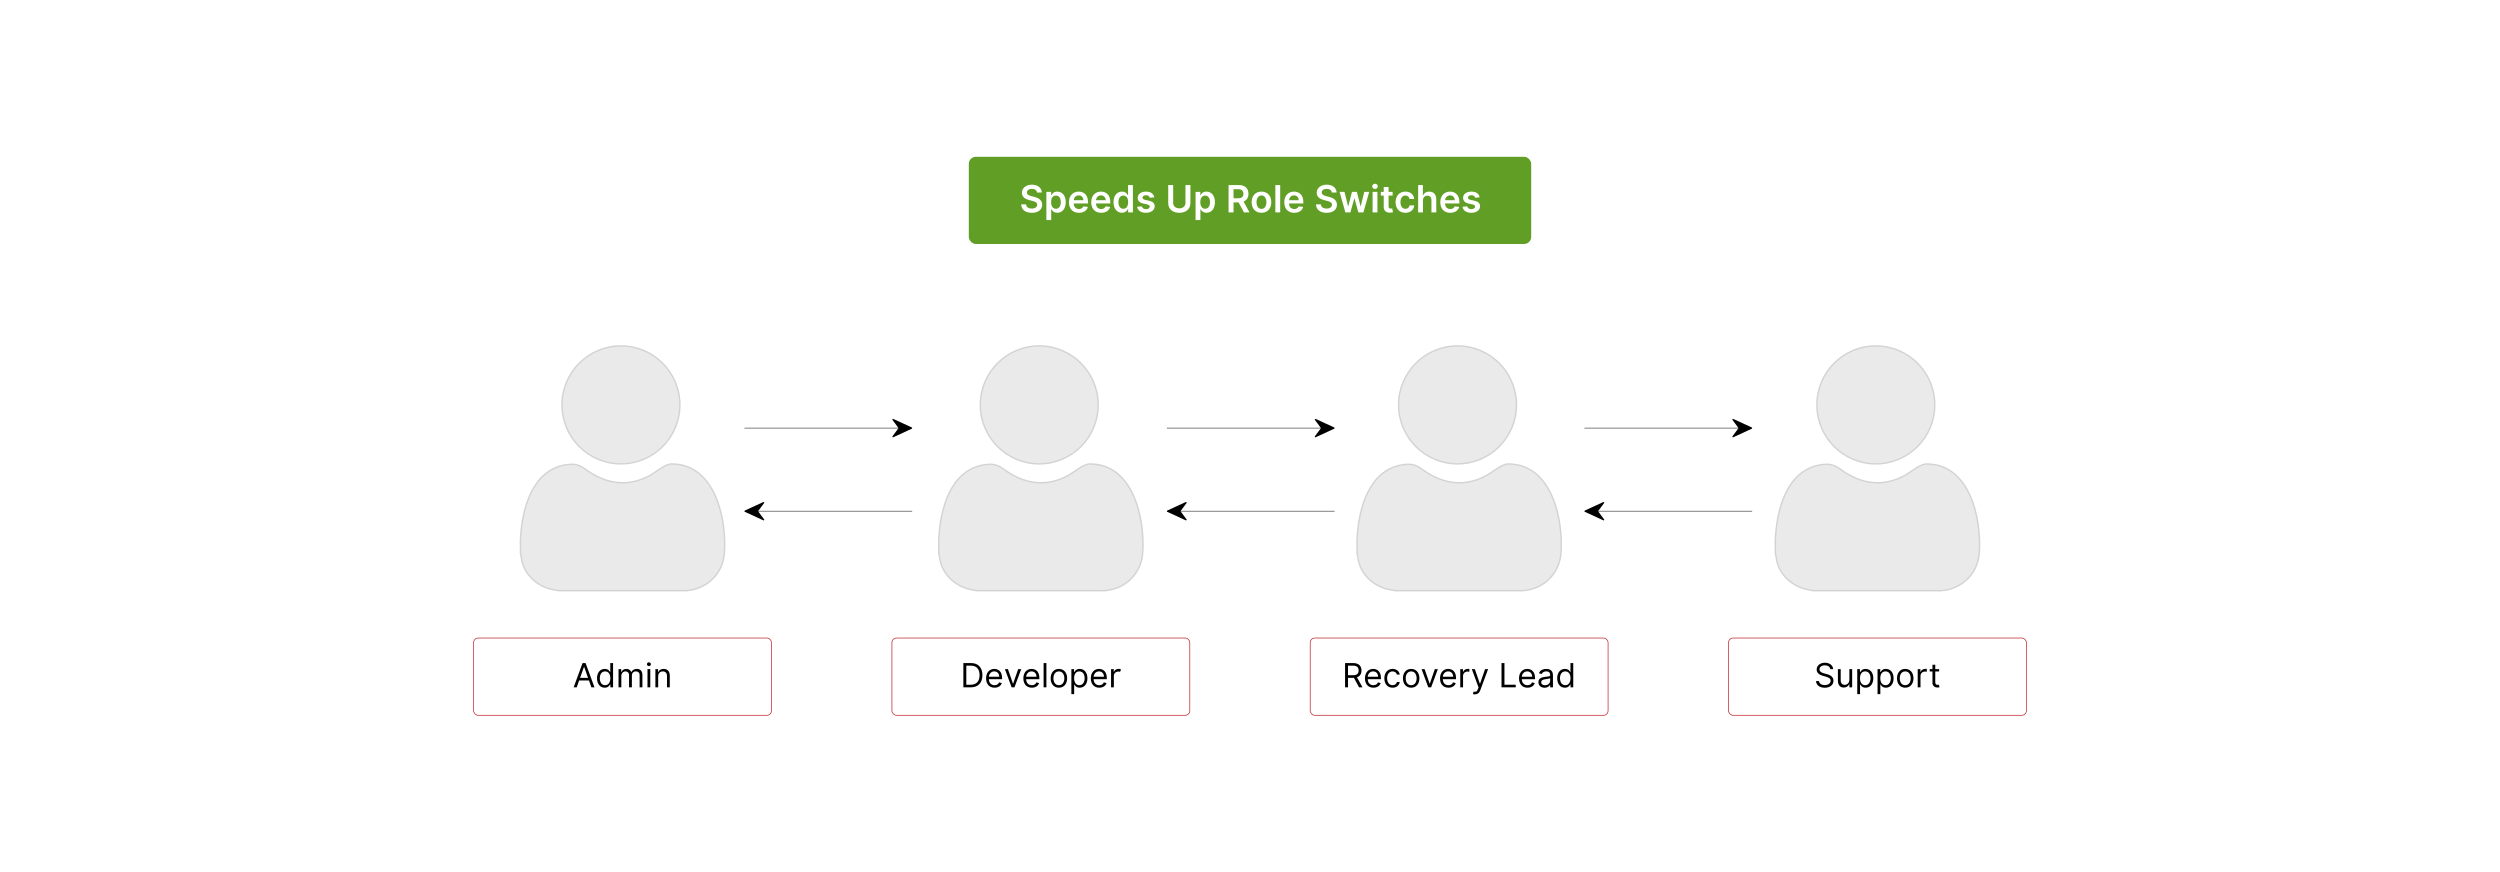 <?xml version="1.0" encoding="UTF-8"?>
<svg id="Layer_1" data-name="Layer 1" xmlns="http://www.w3.org/2000/svg" viewBox="0 0 860 300">
  <rect y="0" width="860" height="300" fill="#fff"/>
  <g>
    <g>
      <rect x="333.273" y="53.931" width="193.455" height="29.996" rx="2.419" ry="2.419" fill="#619e26"/>
      <g>
        <path d="M354.972,64.969c-1.065,0-1.699.519-1.704,1.227-.009.785.827,1.111,1.598,1.295l.882.221c1.415.335,2.76,1.079,2.765,2.71-.005,1.658-1.314,2.783-3.569,2.783-2.191,0-3.583-1.052-3.651-2.921h1.676c.069.987.896,1.465,1.961,1.465,1.111,0,1.874-.537,1.878-1.341-.004-.731-.675-1.047-1.69-1.305l-1.07-.275c-1.548-.399-2.508-1.176-2.508-2.526-.004-1.662,1.479-2.773,3.454-2.773,2.003,0,3.357,1.125,3.39,2.714h-1.64c-.087-.799-.758-1.272-1.773-1.272Z" fill="#fff"/>
        <path d="M359.95,66.007h1.635v1.167h.097c.252-.51.771-1.259,2.016-1.259,1.63,0,2.912,1.277,2.912,3.629,0,2.323-1.245,3.642-2.908,3.642-1.212,0-1.759-.721-2.021-1.235h-.069v3.757h-1.663v-9.7ZM363.238,71.821c1.098,0,1.677-.964,1.677-2.287,0-1.313-.57-2.255-1.677-2.255-1.07,0-1.658.887-1.658,2.255,0,1.369.597,2.287,1.658,2.287Z" fill="#fff"/>
        <path d="M367.72,69.576c0-2.178,1.318-3.661,3.339-3.661,1.736,0,3.224,1.089,3.224,3.564v.51h-4.914c.014,1.208.726,1.915,1.8,1.915.716,0,1.268-.312,1.493-.909l1.552.175c-.294,1.226-1.424,2.029-3.068,2.029-2.127,0-3.426-1.41-3.426-3.623ZM372.689,68.868c-.009-.96-.652-1.658-1.607-1.658-.992,0-1.658.758-1.708,1.658h3.316Z" fill="#fff"/>
        <path d="M375.38,69.576c0-2.178,1.318-3.661,3.339-3.661,1.736,0,3.224,1.089,3.224,3.564v.51h-4.914c.014,1.208.726,1.915,1.8,1.915.716,0,1.268-.312,1.493-.909l1.552.175c-.294,1.226-1.424,2.029-3.068,2.029-2.127,0-3.426-1.41-3.426-3.623ZM380.349,68.868c-.009-.96-.652-1.658-1.607-1.658-.992,0-1.658.758-1.708,1.658h3.316Z" fill="#fff"/>
        <path d="M383.054,69.544c0-2.352,1.281-3.629,2.912-3.629,1.245,0,1.764.749,2.016,1.259h.069v-3.519h1.667v9.406h-1.635v-1.111h-.101c-.262.515-.809,1.235-2.021,1.235-1.663,0-2.907-1.318-2.907-3.642ZM388.083,69.534c0-1.368-.588-2.255-1.658-2.255-1.107,0-1.676.941-1.676,2.255,0,1.323.579,2.287,1.676,2.287,1.061,0,1.658-.918,1.658-2.287Z" fill="#fff"/>
        <path d="M395.55,68.037c-.129-.464-.533-.882-1.3-.882-.694,0-1.222.331-1.217.809-.004.408.28.656.997.817l1.204.257c1.331.29,1.98.905,1.984,1.911-.004,1.336-1.249,2.25-3.013,2.25-1.731,0-2.82-.767-3.027-2.062l1.621-.156c.143.634.639.964,1.401.964.79,0,1.313-.362,1.313-.845,0-.399-.303-.661-.951-.804l-1.203-.253c-1.355-.28-1.989-.96-1.984-1.988-.004-1.305,1.153-2.141,2.853-2.141,1.653,0,2.608.763,2.838,1.957l-1.516.165Z" fill="#fff"/>
        <path d="M409.5,63.655v6.219c0,2.132-1.644,3.33-3.816,3.33-2.182,0-3.817-1.198-3.817-3.33v-6.219h1.704v6.178c0,1.162.932,1.837,2.113,1.837,1.185,0,2.117-.675,2.117-1.837v-6.178h1.699Z" fill="#fff"/>
        <path d="M411.276,66.007h1.635v1.167h.097c.252-.51.771-1.259,2.016-1.259,1.63,0,2.912,1.277,2.912,3.629,0,2.323-1.245,3.642-2.908,3.642-1.212,0-1.759-.721-2.021-1.235h-.069v3.757h-1.663v-9.7ZM414.565,71.821c1.098,0,1.677-.964,1.677-2.287,0-1.313-.57-2.255-1.677-2.255-1.07,0-1.658.887-1.658,2.255,0,1.369.597,2.287,1.658,2.287Z" fill="#fff"/>
        <path d="M422.631,63.655h3.527c2.159,0,3.316,1.213,3.316,3.009,0,1.276-.583,2.223-1.69,2.668l2.035,3.729h-1.901l-1.847-3.444h-1.736v3.444h-1.704v-9.406ZM425.906,68.202c1.263,0,1.833-.537,1.833-1.538s-.57-1.585-1.842-1.585h-1.562v3.123h1.571Z" fill="#fff"/>
        <path d="M430.562,69.561c0-2.186,1.313-3.647,3.38-3.647s3.38,1.461,3.38,3.647c0,2.182-1.313,3.638-3.38,3.638s-3.38-1.456-3.38-3.638ZM435.637,69.558c0-1.291-.56-2.324-1.685-2.324-1.144,0-1.704,1.033-1.704,2.324,0,1.29.56,2.31,1.704,2.31,1.126,0,1.685-1.02,1.685-2.31Z" fill="#fff"/>
        <path d="M440.385,73.061h-1.662v-9.406h1.662v9.406Z" fill="#fff"/>
        <path d="M441.788,69.576c0-2.178,1.318-3.661,3.34-3.661,1.735,0,3.224,1.089,3.224,3.564v.51h-4.914c.014,1.208.726,1.915,1.8,1.915.717,0,1.268-.312,1.493-.909l1.553.175c-.294,1.226-1.424,2.029-3.068,2.029-2.127,0-3.427-1.41-3.427-3.623ZM446.758,68.868c-.009-.96-.652-1.658-1.607-1.658-.992,0-1.658.758-1.708,1.658h3.315Z" fill="#fff"/>
        <path d="M456.372,64.969c-1.065,0-1.699.519-1.704,1.227-.009.785.827,1.111,1.599,1.295l.882.221c1.415.335,2.761,1.079,2.765,2.71-.004,1.658-1.313,2.783-3.568,2.783-2.19,0-3.582-1.052-3.651-2.921h1.677c.068.987.895,1.465,1.961,1.465,1.111,0,1.874-.537,1.878-1.341-.004-.731-.675-1.047-1.69-1.305l-1.07-.275c-1.548-.399-2.508-1.176-2.508-2.526-.005-1.662,1.478-2.773,3.454-2.773,2.002,0,3.357,1.125,3.39,2.714h-1.64c-.088-.799-.758-1.272-1.773-1.272Z" fill="#fff"/>
        <path d="M460.812,66.007h1.694l1.24,4.961h.065l1.268-4.961h1.676l1.268,4.933h.069l1.222-4.933h1.699l-1.998,7.055h-1.731l-1.322-4.768h-.097l-1.323,4.768h-1.735l-1.993-7.055Z" fill="#fff"/>
        <path d="M472.043,64.106c0-.5.432-.904.965-.904.528,0,.96.404.96.904,0,.496-.432.9-.96.9-.533,0-.965-.404-.965-.9ZM472.172,66.007h1.662v7.055h-1.662v-7.055Z" fill="#fff"/>
        <path d="M479.063,67.293h-1.392v3.647c0,.671.335.818.753.818.207,0,.396-.042.487-.065l.28,1.3c-.18.06-.506.151-.979.165-1.249.037-2.214-.615-2.205-1.942v-3.923h-1.001v-1.286h1.001v-1.69h1.663v1.69h1.392v1.286Z" fill="#fff"/>
        <path d="M480.075,69.561c0-2.153,1.305-3.647,3.371-3.647,1.723,0,2.917,1.006,3.032,2.535h-1.59c-.128-.68-.62-1.194-1.419-1.194-1.024,0-1.709.855-1.709,2.278,0,1.442.671,2.311,1.709,2.311.731,0,1.276-.436,1.419-1.194h1.59c-.12,1.497-1.25,2.549-3.022,2.549-2.108,0-3.381-1.502-3.381-3.638Z" fill="#fff"/>
        <path d="M489.504,73.061h-1.662v-9.406h1.626v3.551h.082c.326-.8,1.016-1.291,2.1-1.291,1.465,0,2.43.951,2.43,2.655v4.491h-1.663v-4.234c0-.951-.515-1.507-1.387-1.507-.892,0-1.525.588-1.525,1.607v4.134Z" fill="#fff"/>
        <path d="M495.46,69.576c0-2.178,1.318-3.661,3.34-3.661,1.735,0,3.224,1.089,3.224,3.564v.51h-4.914c.014,1.208.726,1.915,1.8,1.915.717,0,1.268-.312,1.493-.909l1.553.175c-.294,1.226-1.424,2.029-3.068,2.029-2.127,0-3.427-1.41-3.427-3.623ZM500.43,68.868c-.009-.96-.652-1.658-1.607-1.658-.992,0-1.658.758-1.708,1.658h3.315Z" fill="#fff"/>
        <path d="M507.483,68.037c-.128-.464-.532-.882-1.3-.882-.693,0-1.222.331-1.217.809-.005.408.28.656.997.817l1.203.257c1.332.29,1.98.905,1.984,1.911-.005,1.336-1.25,2.25-3.014,2.25-1.731,0-2.819-.767-3.026-2.062l1.621-.156c.143.634.639.964,1.401.964.79,0,1.313-.362,1.313-.845,0-.399-.304-.661-.951-.804l-1.203-.253c-1.355-.28-1.989-.96-1.984-1.988-.005-1.305,1.153-2.141,2.853-2.141,1.653,0,2.608.763,2.838,1.957l-1.516.165Z" fill="#fff"/>
      </g>
    </g>
    <g>
      <g>
        <path d="M236.22,203.191h-44.196c-.83-.233-1.691-.294-2.535-.505-4.59-1.148-8.559-4.585-9.834-9.232-.278-1.014-.337-2.079-.611-3.088.059-1.637-.08-3.298,0-4.933.504-10.333,4.013-24.114,16.204-25.629,4.374-.544,5.372,1.354,8.783,3.336,6.362,3.697,13.076,3.969,19.588.393,1.891-1.039,5.198-3.893,7.27-3.919,15.005-.187,19.109,18.712,18.317,30.512-.48,7.151-5.876,12.46-12.986,13.065Z" fill="#eaeaea" stroke="#d3d3d3" stroke-miterlimit="10" stroke-width=".5"/>
        <ellipse cx="213.603" cy="139.283" rx="20.275" ry="20.29" fill="#eaeaea" stroke="#d3d3d3" stroke-miterlimit="10" stroke-width=".5"/>
      </g>
      <g>
        <path d="M667.902,203.191h-44.196c-.83-.233-1.691-.294-2.535-.505-4.59-1.148-8.559-4.585-9.834-9.232-.278-1.014-.337-2.079-.611-3.088.059-1.637-.08-3.298,0-4.933.504-10.333,4.013-24.114,16.204-25.629,4.374-.544,5.372,1.354,8.783,3.336,6.362,3.697,13.076,3.969,19.588.393,1.891-1.039,5.198-3.893,7.27-3.919,15.005-.187,19.109,18.712,18.317,30.512-.48,7.151-5.876,12.46-12.986,13.065Z" fill="#eaeaea" stroke="#d3d3d3" stroke-miterlimit="10" stroke-width=".5"/>
        <ellipse cx="645.286" cy="139.283" rx="20.275" ry="20.29" fill="#eaeaea" stroke="#d3d3d3" stroke-miterlimit="10" stroke-width=".5"/>
      </g>
      <g>
        <path d="M380.114,203.191h-44.196c-.83-.233-1.691-.294-2.535-.505-4.59-1.148-8.559-4.585-9.834-9.232-.278-1.014-.337-2.079-.611-3.088.059-1.637-.08-3.298,0-4.933.504-10.333,4.013-24.114,16.204-25.629,4.374-.544,5.372,1.354,8.783,3.336,6.362,3.697,13.076,3.969,19.588.393,1.891-1.039,5.198-3.893,7.27-3.919,15.005-.187,19.109,18.712,18.317,30.512-.48,7.151-5.876,12.46-12.986,13.065Z" fill="#eaeaea" stroke="#d3d3d3" stroke-miterlimit="10" stroke-width=".5"/>
        <ellipse cx="357.498" cy="139.283" rx="20.275" ry="20.29" fill="#eaeaea" stroke="#d3d3d3" stroke-miterlimit="10" stroke-width=".5"/>
      </g>
      <g>
        <path d="M524.008,203.191h-44.196c-.83-.233-1.691-.294-2.535-.505-4.59-1.148-8.559-4.585-9.834-9.232-.278-1.014-.337-2.079-.611-3.088.059-1.637-.08-3.298,0-4.933.504-10.333,4.013-24.114,16.204-25.629,4.374-.544,5.372,1.354,8.783,3.336,6.362,3.697,13.076,3.969,19.588.393,1.891-1.039,5.198-3.893,7.27-3.919,15.005-.187,19.109,18.712,18.317,30.512-.48,7.151-5.876,12.46-12.986,13.065Z" fill="#eaeaea" stroke="#d3d3d3" stroke-miterlimit="10" stroke-width=".5"/>
        <ellipse cx="501.392" cy="139.283" rx="20.275" ry="20.29" fill="#eaeaea" stroke="#d3d3d3" stroke-miterlimit="10" stroke-width=".5"/>
      </g>
      <g>
        <rect x="450.714" y="219.481" width="102.466" height="26.588" rx="1.583" ry="1.583" fill="#fff" stroke="#c1272d" stroke-miterlimit="10" stroke-width=".25"/>
        <g>
          <path d="M462.705,228.095h2.819c1.955,0,2.835,1.084,2.835,2.559,0,1.108-.497,1.976-1.56,2.339l1.887,3.446h-1.174l-1.76-3.264c-.069.004-.139.004-.212.004h-1.825v3.26h-1.01v-8.344ZM465.508,232.267c1.336,0,1.857-.611,1.857-1.613s-.521-1.662-1.874-1.662h-1.776v3.275h1.793Z"/>
          <path d="M469.539,233.358c0-1.923,1.124-3.259,2.819-3.259,1.304,0,2.688.798,2.688,3.129v.407h-4.543c.045,1.34.823,2.069,1.952,2.069.754,0,1.32-.326,1.565-.978l.929.261c-.293.945-1.223,1.581-2.493,1.581-1.809,0-2.917-1.288-2.917-3.211ZM474.069,232.805c0-1.06-.668-1.842-1.711-1.842-1.101,0-1.789.868-1.855,1.842h3.565Z"/>
          <path d="M476.211,233.342c0-1.906,1.124-3.242,2.819-3.242,1.319,0,2.313.782,2.477,1.955h-.961c-.147-.57-.652-1.092-1.5-1.092-1.124,0-1.874.929-1.874,2.347,0,1.45.733,2.396,1.874,2.396.75,0,1.32-.407,1.5-1.092h.961c-.163,1.108-1.075,1.956-2.461,1.956-1.76,0-2.835-1.353-2.835-3.228Z"/>
          <path d="M482.606,233.342c0-1.955,1.141-3.242,2.835-3.242,1.695,0,2.836,1.287,2.836,3.242,0,1.94-1.141,3.228-2.836,3.228-1.694,0-2.835-1.288-2.835-3.228ZM487.315,233.342c0-1.255-.586-2.379-1.874-2.379-1.287,0-1.874,1.124-1.874,2.379s.587,2.363,1.874,2.363c1.288,0,1.874-1.108,1.874-2.363Z"/>
          <path d="M492.31,236.439h-.978l-2.313-6.258h1.043l1.727,4.986h.065l1.728-4.986h1.043l-2.314,6.258Z"/>
          <path d="M495.365,233.358c0-1.923,1.124-3.259,2.819-3.259,1.304,0,2.688.798,2.688,3.129v.407h-4.543c.045,1.34.823,2.069,1.952,2.069.754,0,1.32-.326,1.565-.978l.929.261c-.293.945-1.223,1.581-2.493,1.581-1.809,0-2.917-1.288-2.917-3.211ZM499.896,232.805c0-1.06-.668-1.842-1.711-1.842-1.101,0-1.789.868-1.855,1.842h3.565Z"/>
          <path d="M502.33,230.181h.929v.945h.065c.229-.619.88-1.043,1.63-1.043.143,0,.395.008.505.017v.978c-.065-.017-.33-.065-.587-.065-.912,0-1.58.619-1.58,1.467v3.96h-.962v-6.258Z"/>
          <path d="M506.675,238.753l.245-.848c.7.179,1.145.09,1.482-.848l.212-.587-2.314-6.29h1.043l1.728,4.986h.065l1.728-4.986h1.043l-2.688,7.269c-.359.961-.962,1.417-1.842,1.417-.326,0-.604-.065-.701-.113Z"/>
          <path d="M516.521,228.095h1.01v7.447h3.879v.896h-4.889v-8.344Z"/>
          <path d="M522.542,233.358c0-1.923,1.124-3.259,2.819-3.259,1.304,0,2.688.798,2.688,3.129v.407h-4.543c.045,1.34.823,2.069,1.952,2.069.754,0,1.319-.326,1.565-.978l.929.261c-.293.945-1.223,1.581-2.493,1.581-1.81,0-2.917-1.288-2.917-3.211ZM527.072,232.805c0-1.06-.668-1.842-1.711-1.842-1.101,0-1.789.868-1.855,1.842h3.565Z"/>
          <path d="M529.214,234.662c0-1.434,1.267-1.69,2.428-1.842,1.141-.146,1.613-.105,1.613-.57v-.032c0-.803-.435-1.272-1.319-1.272-.917,0-1.418.489-1.63.945l-.913-.326c.489-1.141,1.565-1.466,2.51-1.466.799,0,2.314.228,2.314,2.216v4.123h-.962v-.848h-.049c-.195.407-.766.994-1.857.994-1.19,0-2.135-.7-2.135-1.923ZM533.255,234.173v-.88c-.163.196-1.255.31-1.662.358-.75.099-1.418.326-1.418,1.06,0,.668.555,1.011,1.32,1.011,1.141,0,1.76-.767,1.76-1.549Z"/>
          <path d="M535.675,233.326c0-1.972,1.092-3.227,2.672-3.227,1.223,0,1.598.749,1.81,1.075h.081v-3.08h.962v8.344h-.929v-.962h-.114c-.212.343-.619,1.093-1.825,1.093-1.565,0-2.656-1.255-2.656-3.243ZM540.254,233.31c0-1.401-.619-2.347-1.793-2.347-1.222,0-1.825,1.026-1.825,2.347,0,1.336.619,2.396,1.825,2.396,1.157,0,1.793-.978,1.793-2.396Z"/>
        </g>
      </g>
      <g>
        <rect x="306.82" y="219.481" width="102.466" height="26.588" rx="1.583" ry="1.583" fill="#fff" stroke="#c1272d" stroke-miterlimit="10" stroke-width=".25"/>
        <g>
          <path d="M331.398,236.439v-8.344h2.688c2.428,0,3.862,1.565,3.862,4.155,0,2.607-1.435,4.189-3.977,4.189h-2.574ZM333.907,235.542c2.07,0,3.064-1.255,3.064-3.292,0-2.021-.994-3.259-2.95-3.259h-1.613v6.551h1.499Z"/>
          <path d="M339.209,233.358c0-1.923,1.124-3.259,2.819-3.259,1.304,0,2.688.798,2.688,3.129v.407h-4.543c.045,1.34.823,2.069,1.952,2.069.754,0,1.32-.326,1.565-.978l.929.261c-.293.945-1.223,1.581-2.493,1.581-1.809,0-2.917-1.288-2.917-3.211ZM343.739,232.805c0-1.06-.668-1.842-1.711-1.842-1.101,0-1.789.868-1.855,1.842h3.565Z"/>
          <path d="M348.977,236.439h-.978l-2.314-6.258h1.043l1.728,4.986h.065l1.728-4.986h1.043l-2.314,6.258Z"/>
          <path d="M352.032,233.358c0-1.923,1.124-3.259,2.819-3.259,1.304,0,2.688.798,2.688,3.129v.407h-4.543c.045,1.34.823,2.069,1.952,2.069.754,0,1.319-.326,1.565-.978l.929.261c-.293.945-1.223,1.581-2.493,1.581-1.81,0-2.917-1.288-2.917-3.211ZM356.562,232.805c0-1.06-.668-1.842-1.711-1.842-1.101,0-1.789.868-1.855,1.842h3.565Z"/>
          <path d="M359.96,236.439h-.962v-8.344h.962v8.344Z"/>
          <path d="M361.422,233.342c0-1.955,1.141-3.242,2.835-3.242,1.695,0,2.836,1.287,2.836,3.242,0,1.94-1.141,3.228-2.836,3.228-1.694,0-2.835-1.288-2.835-3.228ZM366.131,233.342c0-1.255-.586-2.379-1.874-2.379-1.287,0-1.874,1.124-1.874,2.379s.587,2.363,1.874,2.363c1.288,0,1.874-1.108,1.874-2.363Z"/>
          <path d="M368.55,230.181h.929v.994h.114c.212-.326.587-1.075,1.809-1.075,1.581,0,2.673,1.255,2.673,3.227,0,1.988-1.092,3.243-2.656,3.243-1.206,0-1.613-.75-1.825-1.093h-.081v3.309h-.962v-8.604ZM371.288,235.705c1.205,0,1.825-1.06,1.825-2.396,0-1.32-.604-2.347-1.825-2.347-1.174,0-1.793.945-1.793,2.347,0,1.418.636,2.396,1.793,2.396Z"/>
          <path d="M375.238,233.358c0-1.923,1.124-3.259,2.819-3.259,1.304,0,2.688.798,2.688,3.129v.407h-4.543c.045,1.34.823,2.069,1.952,2.069.754,0,1.32-.326,1.565-.978l.929.261c-.293.945-1.223,1.581-2.493,1.581-1.809,0-2.917-1.288-2.917-3.211ZM379.769,232.805c0-1.06-.668-1.842-1.711-1.842-1.101,0-1.789.868-1.855,1.842h3.565Z"/>
          <path d="M382.204,230.181h.929v.945h.065c.225-.619.872-1.043,1.63-1.043.346,0,.603.09.798.229l-.325.815c-.135-.069-.314-.114-.555-.114-.912,0-1.58.623-1.58,1.467v3.96h-.962v-6.258Z"/>
        </g>
      </g>
      <g>
        <rect x="162.925" y="219.481" width="102.466" height="26.588" rx="1.583" ry="1.583" fill="#fff" stroke="#c1272d" stroke-miterlimit="10" stroke-width=".25"/>
        <g>
          <path d="M197.332,236.439l3.064-8.344h1.043l3.063,8.344h-1.06l-.839-2.363h-3.374l-.839,2.363h-1.06ZM202.286,233.179l-1.336-3.764h-.065l-1.336,3.764h2.737Z"/>
          <path d="M205.372,233.326c0-1.972,1.092-3.227,2.673-3.227,1.222,0,1.597.749,1.809,1.075h.081v-3.08h.962v8.344h-.929v-.962h-.114c-.212.343-.619,1.093-1.825,1.093-1.565,0-2.656-1.255-2.656-3.243ZM209.951,233.31c0-1.401-.619-2.347-1.793-2.347-1.222,0-1.825,1.026-1.825,2.347,0,1.336.619,2.396,1.825,2.396,1.157,0,1.793-.978,1.793-2.396Z"/>
          <path d="M212.776,230.181h.929v.978h.082c.261-.668.863-1.059,1.679-1.059.822,0,1.368.391,1.678,1.059h.065c.322-.647.978-1.059,1.874-1.059,1.116,0,1.907.68,1.907,2.15v4.189h-.962v-4.189c0-.925-.587-1.287-1.272-1.287-.88,0-1.385.595-1.385,1.401v4.074h-.978v-4.286c0-.713-.51-1.19-1.238-1.19-.75,0-1.418.647-1.418,1.565v3.911h-.962v-6.258Z"/>
          <path d="M222.541,228.485c0-.358.31-.651.685-.651s.685.293.685.651c0,.359-.31.652-.685.652s-.685-.293-.685-.652ZM222.736,230.181h.962v6.258h-.962v-6.258Z"/>
          <path d="M226.416,236.439h-.962v-6.258h.929v.978h.082c.293-.636.88-1.059,1.825-1.059,1.267,0,2.118.766,2.118,2.362v3.977h-.961v-3.911c0-.981-.542-1.565-1.435-1.565-.921,0-1.597.619-1.597,1.711v3.765Z"/>
        </g>
      </g>
      <g>
        <rect x="594.608" y="219.481" width="102.466" height="26.588" rx="1.583" ry="1.583" fill="#fff" stroke="#c1272d" stroke-miterlimit="10" stroke-width=".25"/>
        <g>
          <path d="M627.75,228.877c-1.108,0-1.842.587-1.842,1.385,0,.896.994,1.223,1.613,1.386l.848.229c.864.228,2.347.732,2.347,2.297,0,1.353-1.092,2.412-3.015,2.412-1.793,0-2.9-.929-2.998-2.298h1.043c.081.945.961,1.386,1.955,1.386,1.157,0,2.037-.604,2.037-1.516,0-.831-.782-1.141-1.662-1.386l-1.027-.293c-1.303-.375-2.118-1.043-2.118-2.167,0-1.402,1.255-2.331,2.852-2.331,1.614,0,2.774.941,2.819,2.2h-.978c-.098-.823-.863-1.304-1.874-1.304Z"/>
          <path d="M636.182,230.181h.961v6.258h-.961v-1.06h-.065c-.294.636-.913,1.141-1.858,1.141-1.173,0-2.021-.766-2.021-2.362v-3.977h.962v3.911c0,.913.57,1.499,1.368,1.499.718,0,1.614-.537,1.614-1.711v-3.699Z"/>
          <path d="M638.894,230.181h.929v.994h.114c.212-.326.587-1.075,1.809-1.075,1.581,0,2.673,1.255,2.673,3.227,0,1.988-1.092,3.243-2.656,3.243-1.206,0-1.613-.75-1.825-1.093h-.081v3.309h-.962v-8.604ZM641.632,235.705c1.206,0,1.825-1.06,1.825-2.396,0-1.32-.604-2.347-1.825-2.347-1.174,0-1.793.945-1.793,2.347,0,1.418.636,2.396,1.793,2.396Z"/>
          <path d="M645.875,230.181h.929v.994h.114c.212-.326.587-1.075,1.809-1.075,1.581,0,2.673,1.255,2.673,3.227,0,1.988-1.092,3.243-2.656,3.243-1.206,0-1.613-.75-1.825-1.093h-.081v3.309h-.962v-8.604ZM648.613,235.705c1.205,0,1.825-1.06,1.825-2.396,0-1.32-.604-2.347-1.825-2.347-1.174,0-1.793.945-1.793,2.347,0,1.418.636,2.396,1.793,2.396Z"/>
          <path d="M652.563,233.342c0-1.955,1.141-3.242,2.835-3.242,1.695,0,2.836,1.287,2.836,3.242,0,1.94-1.141,3.228-2.836,3.228-1.694,0-2.835-1.288-2.835-3.228ZM657.273,233.342c0-1.255-.586-2.379-1.874-2.379-1.287,0-1.874,1.124-1.874,2.379s.587,2.363,1.874,2.363c1.288,0,1.874-1.108,1.874-2.363Z"/>
          <path d="M659.69,230.181h.929v.945h.065c.229-.619.88-1.043,1.63-1.043.143,0,.395.008.505.017v.978c-.065-.017-.33-.065-.587-.065-.912,0-1.58.619-1.58,1.467v3.96h-.962v-6.258Z"/>
          <path d="M667.066,230.995h-1.336v3.65c0,.815.407.945.831.945.212,0,.342-.032.423-.049l.196.864c-.131.049-.358.113-.718.113-.815,0-1.694-.521-1.694-1.613v-3.911h-.945v-.815h.945v-1.499h.962v1.499h1.336v.815Z"/>
        </g>
      </g>
      <g>
        <g>
          <line x1="256.09" y1="147.272" x2="311.439" y2="147.272" fill="none" stroke="#515151" stroke-miterlimit="10" stroke-width=".25"/>
          <path d="M307.237,150.436h-.04c-.112-.025-.193-.088-.226-.2v-.093l2.129-2.87-2.129-2.879v-.08c.039-.161.182-.245.342-.189l6.322,2.915c.176.082.205.321.04.431l-6.438,2.965Z"/>
        </g>
        <g>
          <line x1="313.785" y1="175.856" x2="258.435" y2="175.856" fill="none" stroke="#515151" stroke-miterlimit="10" stroke-width=".25"/>
          <path d="M262.637,179.02h.04c.112-.025.193-.088.226-.2v-.093s-2.129-2.87-2.129-2.87l2.129-2.879v-.08c-.039-.161-.182-.245-.342-.189l-6.322,2.915c-.176.082-.205.321-.04.431l6.438,2.965Z"/>
        </g>
      </g>
      <g>
        <g>
          <line x1="401.403" y1="147.272" x2="456.752" y2="147.272" fill="none" stroke="#515151" stroke-miterlimit="10" stroke-width=".25"/>
          <path d="M452.55,150.436h-.04c-.112-.025-.193-.088-.226-.2v-.093l2.129-2.87-2.129-2.879v-.08c.039-.161.182-.245.342-.189l6.322,2.915c.176.082.205.321.04.431l-6.438,2.965Z"/>
        </g>
        <g>
          <line x1="459.097" y1="175.856" x2="403.748" y2="175.856" fill="none" stroke="#515151" stroke-miterlimit="10" stroke-width=".25"/>
          <path d="M407.95,179.02h.04c.112-.025.193-.088.226-.2v-.093s-2.129-2.87-2.129-2.87l2.129-2.879v-.08c-.039-.161-.182-.245-.342-.189l-6.322,2.915c-.176.082-.205.321-.04.431l6.438,2.965Z"/>
        </g>
      </g>
      <g>
        <g>
          <line x1="545.047" y1="147.272" x2="600.396" y2="147.272" fill="none" stroke="#515151" stroke-miterlimit="10" stroke-width=".25"/>
          <path d="M596.194,150.436h-.04c-.112-.025-.193-.088-.226-.2v-.093l2.129-2.87-2.129-2.879v-.08c.039-.161.182-.245.342-.189l6.322,2.915c.176.082.205.321.04.431l-6.438,2.965Z"/>
        </g>
        <g>
          <line x1="602.741" y1="175.856" x2="547.392" y2="175.856" fill="none" stroke="#515151" stroke-miterlimit="10" stroke-width=".25"/>
          <path d="M551.594,179.02h.04c.112-.025.193-.088.226-.2v-.093s-2.129-2.87-2.129-2.87l2.129-2.879v-.08c-.039-.161-.182-.245-.342-.189l-6.322,2.915c-.176.082-.205.321-.04.431l6.438,2.965Z"/>
        </g>
      </g>
    </g>
  </g>
</svg>